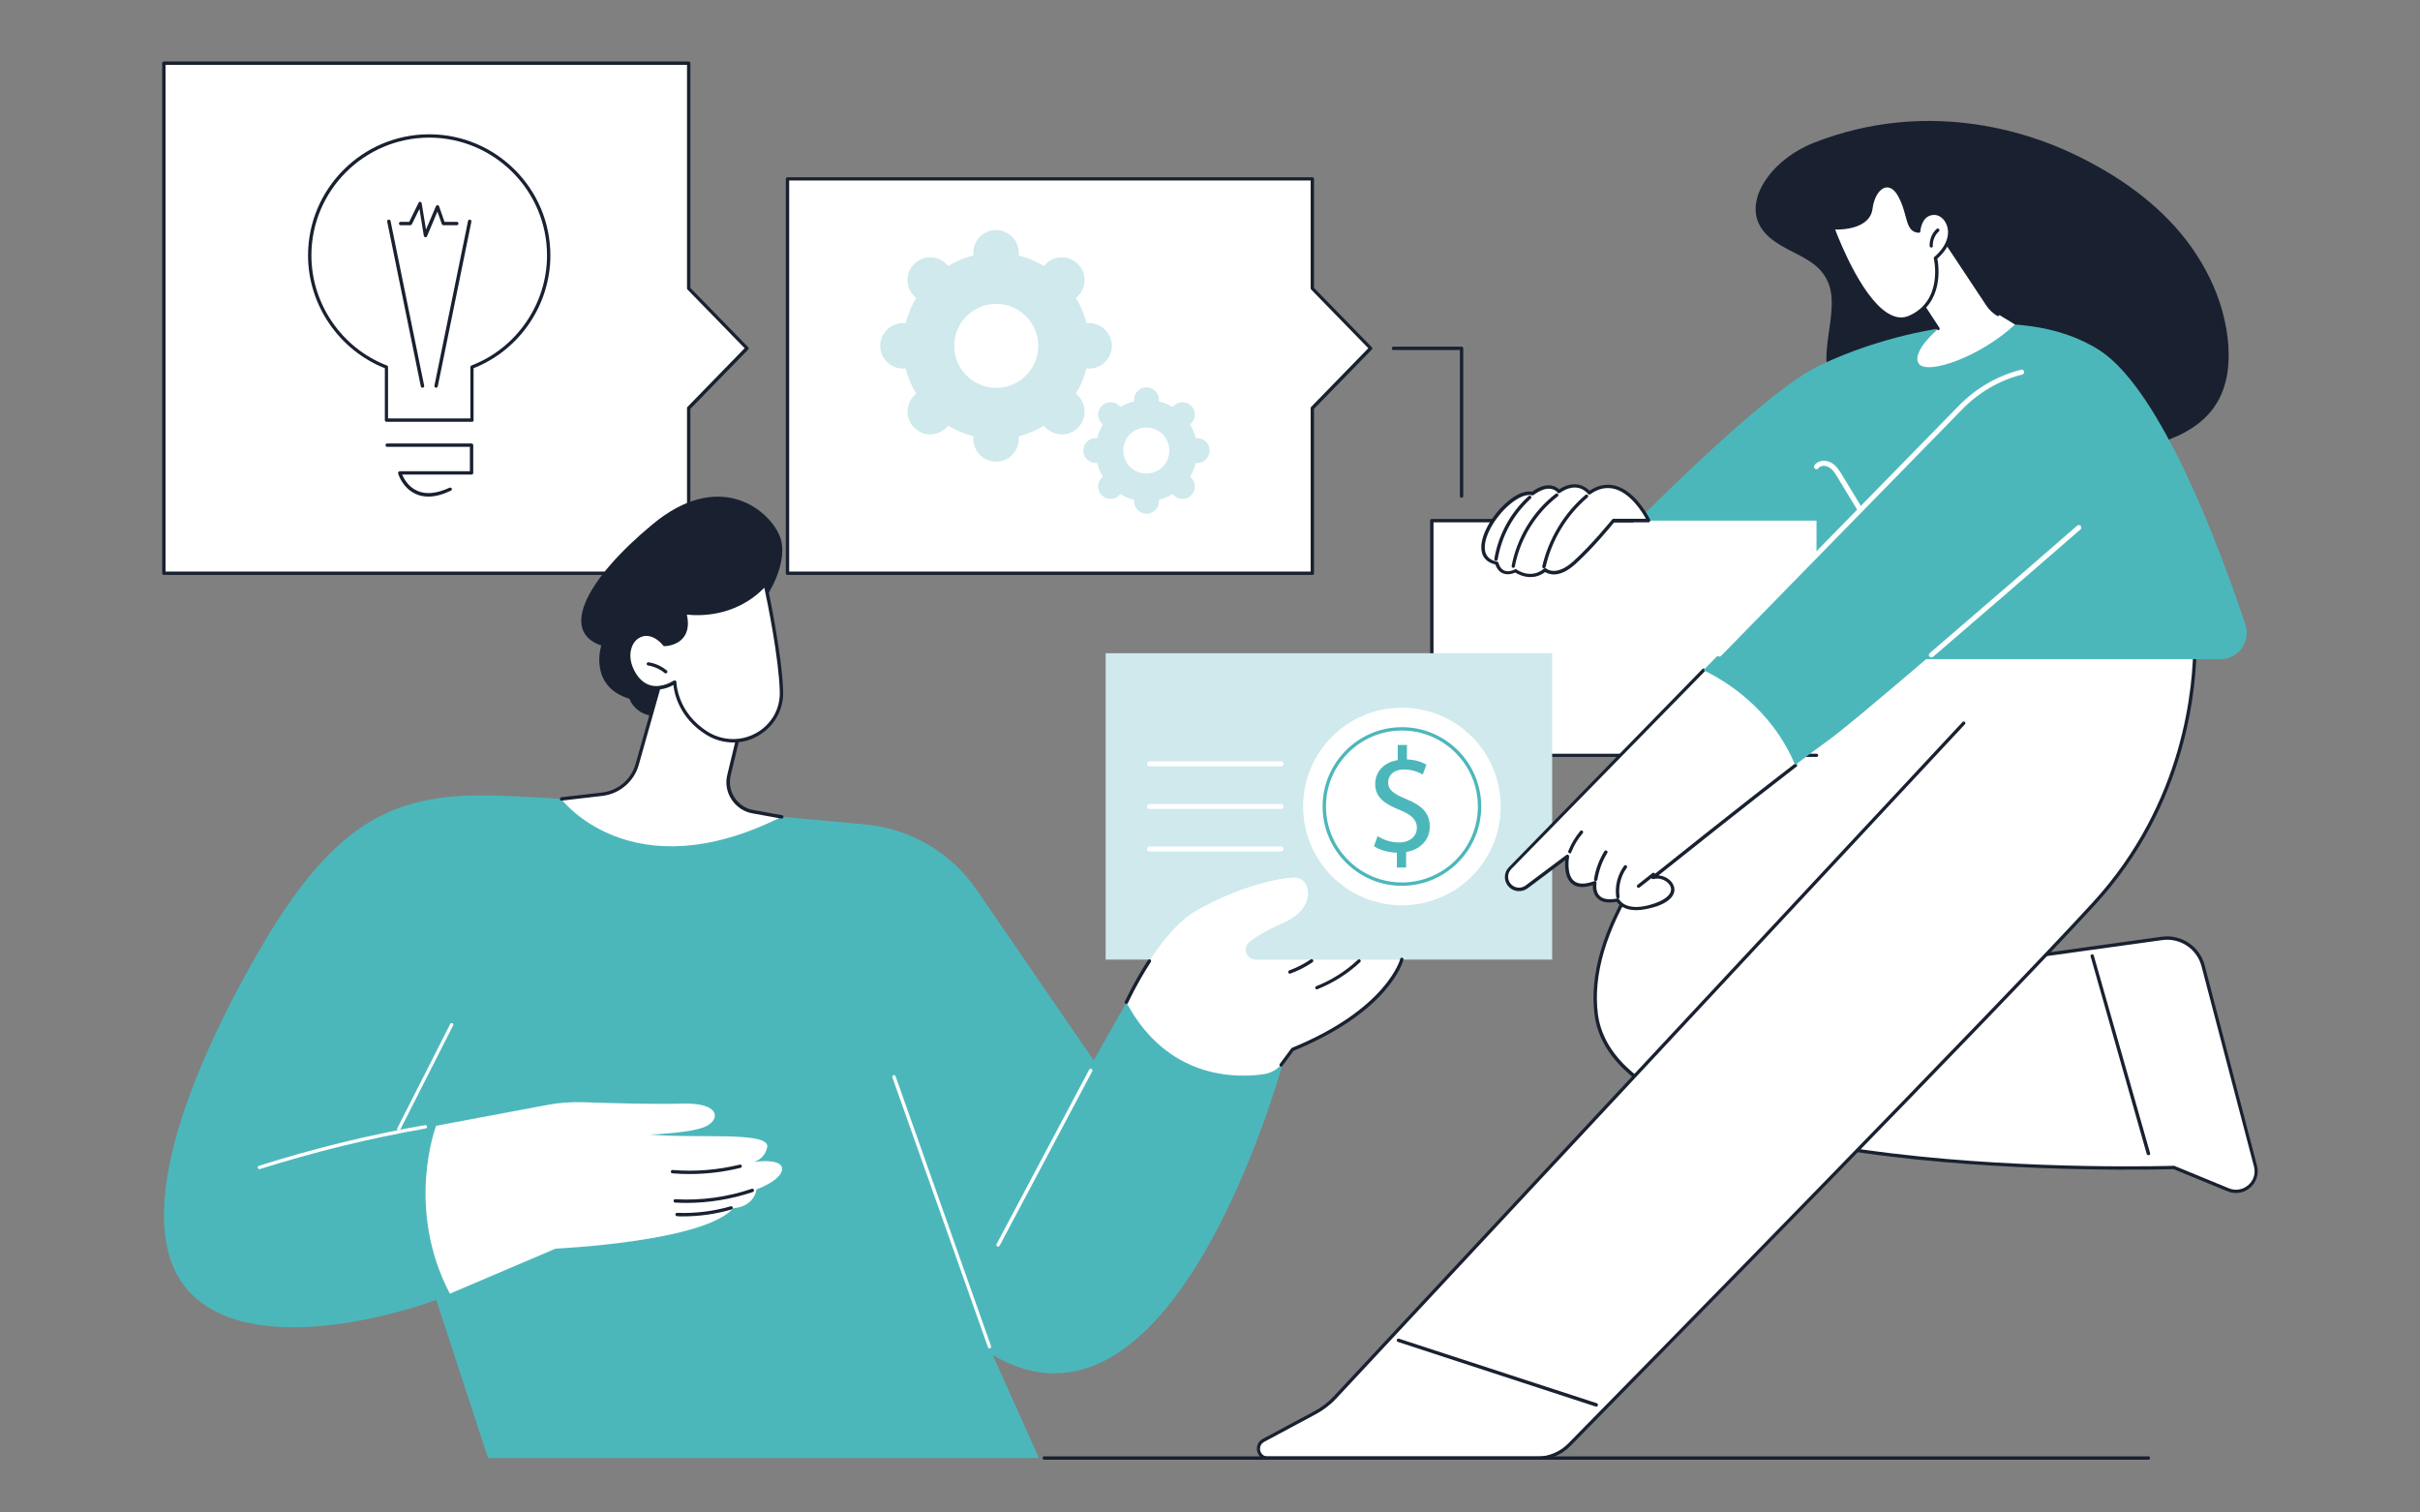 <?xml version="1.0" encoding="utf-8"?>
<!-- Generator: Adobe Illustrator 27.5.0, SVG Export Plug-In . SVG Version: 6.00 Build 0)  -->
<svg version="1.1" id="Layer_1" xmlns="http://www.w3.org/2000/svg" xmlns:xlink="http://www.w3.org/1999/xlink" x="0px" y="0px"
	 viewBox="0 0 1440 900" style="enable-background:new 0 0 1440 900;" xml:space="preserve">
<rect x="0" y="0" width="1440" height="900" fill="#808080" stroke="none"/>
<style type="text/css">
	.st0{fill:#FFFFFF;}
	.st1{fill:#192130;}
	.st2{fill:#CFE9EC;}
	.st3{fill:#4CB7BB;}
</style>
<g id="Business_plan_00000173851872785783446800000015360585082980143033_">
	<g>
		<g>
			<g>
				<polygon class="st0" points="444.6,207.2 409.9,171.7 409.9,37.6 97.5,37.6 97.5,341.1 409.9,341.1 409.9,242.8 				"/>
				<path class="st1" d="M409.9,342.1H97.5c-0.6,0-1-0.4-1-1V37.6c0-0.6,0.4-1,1-1h312.3c0.6,0,1,0.4,1,1v133.7l34.4,35.3
					c0.4,0.4,0.4,1,0,1.4l-34.4,35.3v97.9C410.9,341.7,410.4,342.1,409.9,342.1z M98.5,340.1h310.3v-97.3c0-0.3,0.1-0.5,0.3-0.7
					l34-34.9l-34-34.9c-0.2-0.2-0.3-0.4-0.3-0.7V38.6H98.5V340.1z"/>
			</g>
			<g>
				<g>
					<path class="st0" d="M326.6,152c0-39.3-31.9-71.1-71.1-71.1c-39.3,0-71.1,31.9-71.1,71.1c0,30.3,19,56.2,45.7,66.4V250h50.9
						v-31.6C307.7,208.1,326.6,182.3,326.6,152z"/>
					<path class="st1" d="M280.9,251H230c-0.6,0-1-0.4-1-1v-30.9c-27.3-10.8-45.7-37.7-45.7-67.1c0-39.8,32.4-72.1,72.1-72.1
						c39.8,0,72.1,32.4,72.1,72.1c0,29.4-18.3,56.3-45.7,67.1V250C281.9,250.5,281.5,251,280.9,251z M231,249h48.9v-30.6
						c0-0.4,0.3-0.8,0.6-0.9c26.9-10.3,45-36.7,45-65.5c0-38.7-31.5-70.1-70.1-70.1s-70.1,31.5-70.1,70.1c0,28.8,18.1,55.2,45,65.5
						c0.4,0.1,0.6,0.5,0.6,0.9V249z"/>
				</g>
				<path class="st1" d="M254.9,295.5c-2.7,0-5.3-0.5-7.6-1.6c-7.9-3.6-10.3-11.8-10.4-12.2c-0.1-0.3,0-0.6,0.2-0.9
					c0.2-0.2,0.5-0.4,0.8-0.4h41.7v-14.5h-49.2c-0.6,0-1-0.4-1-1s0.4-1,1-1h50.2c0.6,0,1,0.4,1,1v16.5c0,0.6-0.4,1-1,1h-41.3
					c1,2.3,3.6,7.3,8.9,9.6c5.2,2.4,11.7,1.7,19.3-1.8c0.5-0.2,1.1,0,1.3,0.5c0.2,0.5,0,1.1-0.5,1.3
					C263.4,294.3,259,295.5,254.9,295.5z"/>
				<g>
					<path class="st1" d="M251.4,230.7c-0.5,0-0.9-0.3-1-0.8l-20-98c-0.1-0.5,0.2-1.1,0.8-1.2c0.5-0.1,1.1,0.2,1.2,0.8l20,98
						c0.1,0.5-0.2,1.1-0.8,1.2C251.6,230.7,251.5,230.7,251.4,230.7z"/>
					<path class="st1" d="M259.5,230.7c-0.1,0-0.1,0-0.2,0c-0.5-0.1-0.9-0.6-0.8-1.2l20-98c0.1-0.5,0.6-0.9,1.2-0.8
						c0.5,0.1,0.9,0.6,0.8,1.2l-20,98C260.4,230.4,260,230.7,259.5,230.7z"/>
				</g>
				<path class="st1" d="M253.2,141.2c0,0-0.1,0-0.1,0c-0.4-0.1-0.8-0.4-0.9-0.8l-2.6-16.1l-4.5,9.1c-0.2,0.3-0.5,0.6-0.9,0.6h-5.8
					c-0.6,0-1-0.4-1-1c0-0.6,0.4-1,1-1h5.1l5.6-11.4c0.2-0.4,0.6-0.6,1-0.5c0.4,0.1,0.8,0.4,0.8,0.8l2.6,15.7l5.9-13.9
					c0.2-0.4,0.5-0.6,1-0.6c0.4,0,0.8,0.3,0.9,0.7l3.2,9.2h7.3c0.6,0,1,0.4,1,1c0,0.6-0.4,1-1,1h-8c-0.4,0-0.8-0.3-0.9-0.7l-2.6-7.4
					l-6.2,14.7C253.9,141,253.5,141.2,253.2,141.2z"/>
			</g>
		</g>
		<g>
			<g>
				<polygon class="st0" points="815.6,207.2 780.9,171.7 780.9,106.5 468.6,106.5 468.6,341.1 780.9,341.1 780.9,242.8 				"/>
				<path class="st1" d="M780.9,342.1H468.6c-0.6,0-1-0.4-1-1V106.5c0-0.6,0.4-1,1-1h312.3c0.6,0,1,0.4,1,1v64.8l34.4,35.3
					c0.4,0.4,0.4,1,0,1.4l-34.4,35.3v97.9C781.9,341.7,781.5,342.1,780.9,342.1z M469.6,340.1h310.3v-97.3c0-0.3,0.1-0.5,0.3-0.7
					l34-34.9l-34-34.9c-0.2-0.2-0.3-0.4-0.3-0.7v-64.2H469.6V340.1z"/>
			</g>
			<g>
				<path class="st2" d="M648.1,192.3c-0.6,0-1.1,0-1.6,0.1c-1.3-5.4-3.5-10.5-6.3-15.1c0.4-0.3,0.8-0.7,1.2-1.1
					c5.3-5.3,5.3-13.8,0-19.1c-5.3-5.3-13.8-5.3-19.1,0c-0.4,0.4-0.7,0.8-1.1,1.2c-4.6-2.8-9.7-4.9-15.1-6.3
					c0.1-0.5,0.1-1.1,0.1-1.6c0-7.4-6-13.5-13.5-13.5c-7.4,0-13.5,6-13.5,13.5c0,0.6,0,1.1,0.1,1.6c-5.4,1.3-10.5,3.5-15.1,6.3
					c-0.3-0.4-0.7-0.8-1.1-1.2c-5.3-5.3-13.8-5.3-19.1,0c-5.3,5.3-5.3,13.8,0,19.1c0.4,0.4,0.8,0.7,1.2,1.1
					c-2.8,4.6-4.9,9.7-6.3,15.1c-0.5-0.1-1.1-0.1-1.6-0.1c-7.4,0-13.5,6-13.5,13.5c0,7.4,6,13.5,13.5,13.5c0.6,0,1.1,0,1.6-0.1
					c1.3,5.4,3.5,10.5,6.3,15.1c-0.4,0.3-0.8,0.7-1.2,1.1c-5.3,5.3-5.3,13.8,0,19.1c5.3,5.3,13.8,5.3,19.1,0
					c0.4-0.4,0.7-0.8,1.1-1.2c4.6,2.8,9.7,4.9,15.1,6.3c-0.1,0.5-0.1,1.1-0.1,1.6c0,7.4,6,13.5,13.5,13.5c7.4,0,13.5-6,13.5-13.5
					c0-0.6,0-1.1-0.1-1.6c5.4-1.3,10.5-3.5,15.1-6.3c0.3,0.4,0.7,0.8,1.1,1.2c5.3,5.3,13.8,5.3,19.1,0c5.3-5.3,5.3-13.8,0-19.1
					c-0.4-0.4-0.8-0.7-1.2-1.1c2.8-4.6,4.9-9.7,6.3-15.1c0.5,0.1,1.1,0.1,1.6,0.1c7.4,0,13.5-6,13.5-13.5
					C661.6,198.4,655.5,192.3,648.1,192.3z M592.8,230.8c-13.8,0-25-11.2-25-25c0-13.8,11.2-25,25-25c13.8,0,25,11.2,25,25
					C617.8,219.6,606.6,230.8,592.8,230.8z"/>
				<path class="st2" d="M712.4,260.7c-0.3,0-0.6,0-0.9,0.1c-0.7-3-1.9-5.8-3.4-8.3c0.2-0.2,0.5-0.4,0.7-0.6c2.9-2.9,2.9-7.6,0-10.4
					c-2.9-2.9-7.6-2.9-10.4,0c-0.2,0.2-0.4,0.4-0.6,0.7c-2.5-1.5-5.3-2.7-8.3-3.4c0-0.3,0.1-0.6,0.1-0.9c0-4.1-3.3-7.4-7.4-7.4
					c-4.1,0-7.4,3.3-7.4,7.4c0,0.3,0,0.6,0.1,0.9c-3,0.7-5.8,1.9-8.3,3.4c-0.2-0.2-0.4-0.5-0.6-0.7c-2.9-2.9-7.6-2.9-10.4,0
					c-2.9,2.9-2.9,7.6,0,10.4c0.2,0.2,0.4,0.4,0.7,0.6c-1.5,2.5-2.7,5.3-3.4,8.3c-0.3,0-0.6-0.1-0.9-0.1c-4.1,0-7.4,3.3-7.4,7.4
					c0,4.1,3.3,7.4,7.4,7.4c0.3,0,0.6,0,0.9-0.1c0.7,3,1.9,5.8,3.4,8.3c-0.2,0.2-0.5,0.4-0.7,0.6c-2.9,2.9-2.9,7.6,0,10.4
					c2.9,2.9,7.6,2.9,10.4,0c0.2-0.2,0.4-0.4,0.6-0.7c2.5,1.5,5.3,2.7,8.3,3.4c0,0.3-0.1,0.6-0.1,0.9c0,4.1,3.3,7.4,7.4,7.4
					c4.1,0,7.4-3.3,7.4-7.4c0-0.3,0-0.6-0.1-0.9c3-0.7,5.8-1.9,8.3-3.4c0.2,0.2,0.4,0.5,0.6,0.7c2.9,2.9,7.6,2.9,10.4,0
					c2.9-2.9,2.9-7.6,0-10.4c-0.2-0.2-0.4-0.4-0.7-0.6c1.5-2.5,2.7-5.3,3.4-8.3c0.3,0,0.6,0.1,0.9,0.1c4.1,0,7.4-3.3,7.4-7.4
					C719.8,264,716.5,260.7,712.4,260.7z M682.1,281.8c-7.6,0-13.7-6.1-13.7-13.7c0-7.6,6.1-13.7,13.7-13.7
					c7.6,0,13.7,6.1,13.7,13.7C695.8,275.7,689.7,281.8,682.1,281.8z"/>
			</g>
		</g>
		<path class="st1" d="M869.7,296.2c-0.6,0-1-0.4-1-1v-86.9h-39.5c-0.6,0-1-0.4-1-1c0-0.6,0.4-1,1-1h40.5c0.6,0,1,0.4,1,1v87.9
			C870.7,295.7,870.2,296.2,869.7,296.2z"/>
	</g>
	<g>
		<path class="st1" d="M1320.9,180.2c-4.4-13.3-11.2-25.7-19.6-36.8c-17.7-23.1-42.3-39.9-68.4-52.2c-28.1-13.3-87-32.2-153.2-6.4
			c-12.5,4.9-24.6,13.8-31.2,25.8c-2.9,5.3-4.6,11.5-3.5,17.6c1,5.4,4.2,9.9,8.3,13.4c8.2,6.9,19,9.8,27.2,16.6
			c4.4,3.7,7.5,8.6,8.7,14.3c1.3,6,0.7,12.3,0,18.3c-1.5,12.1-4.7,25.3,0.3,37c5.5,12.9,18.7,20,31.5,23.9c7.5,2.3,15.3,4,23,5.7
			c8.1,1.9,16.2,3.7,24.4,5.3c31.9,6.4,64.9,10.4,97.2,5.2c13.5-2.2,27.3-5.7,38.9-13.3c5.3-3.5,10.1-7.9,13.6-13.2
			c3.9-5.8,6.2-12.6,7.3-19.5C1327.4,208,1325.2,193.4,1320.9,180.2z"/>
		<g>
			<g>
				<g>
					<path class="st0" d="M1134.1,370.7c0,0-197.2,130.5-184.4,232.8c12.8,102.3,343.8,91.3,343.8,91.3l32.3,13.3
						c9.2,3.8,18.7-4.6,16.2-14.2L1311,574.8c-2.8-10.9-13.4-17.9-24.5-16.4l-175.2,24.3l150.4-212.1H1134.1z"/>
					<path class="st1" d="M1330.5,709.9c-1.7,0-3.4-0.3-5-1l-32.1-13.2c-4.8,0.1-85.7,2.4-167-7.3c-49.1-5.8-88.7-14.8-117.9-26.6
						c-36.7-14.9-56.8-34.5-59.7-58.2c-3-23.6,5-50.6,23.5-80.2c14.8-23.6,36.4-49,64.1-75.4c47.2-45,96.6-77.8,97.1-78.1
						c0.2-0.1,0.4-0.2,0.6-0.2h127.6c0.4,0,0.7,0.2,0.9,0.5c0.2,0.3,0.1,0.7-0.1,1l-149.1,210.2l172.9-24
						c11.6-1.6,22.7,5.7,25.6,17.1l31.1,119.1c1.3,4.8-0.3,9.8-4,13.1C1336.6,708.8,1333.6,709.9,1330.5,709.9z M1293.6,693.7
						c0.1,0,0.3,0,0.4,0.1l32.3,13.3c4,1.6,8.2,0.9,11.5-1.9c3.2-2.8,4.5-7,3.4-11.1L1310,575c-2.7-10.4-12.8-17.1-23.4-15.6
						l-175.2,24.3c-0.4,0.1-0.8-0.1-1-0.5c-0.2-0.3-0.2-0.8,0-1.1l149.3-210.5h-125.3c-3.9,2.6-51.3,34.6-96.6,77.8
						c-27.6,26.3-49.1,51.5-63.8,75c-18.3,29.2-26.1,55.8-23.2,78.9c2.9,22.9,22.6,42,58.5,56.6c29,11.8,68.4,20.7,117.3,26.5
						C1209.9,696.4,1292.7,693.7,1293.6,693.7C1293.5,693.7,1293.5,693.7,1293.6,693.7z"/>
				</g>
				<path class="st1" d="M1278.4,687.4c-0.4,0-0.8-0.3-1-0.7L1244,569.1c-0.2-0.5,0.2-1.1,0.7-1.2c0.5-0.2,1.1,0.2,1.2,0.7
					l33.5,117.6c0.2,0.5-0.2,1.1-0.7,1.2C1278.6,687.4,1278.5,687.4,1278.4,687.4z"/>
			</g>
			<g>
				<path class="st0" d="M1305.9,370.7c0,0,9.6,91.1-59.3,166.5c-55.1,60.4-268.8,277.9-312.6,322.5c-5,5.1-11.9,8-19.1,8H754.5
					c-5.8,0-7.8-7.8-2.7-10.6l30.6-16.4c4.6-2.4,8.7-5.6,12.2-9.4l373.9-401l2.4-51.3L1305.9,370.7z"/>
				<path class="st1" d="M914.9,868.6H754.5c-3.6,0-5.8-2.5-6.4-5c-0.6-2.5,0.2-5.8,3.3-7.4l30.6-16.4c4.5-2.4,8.5-5.5,11.9-9.2
					l373.9-401c0.4-0.4,1-0.4,1.4,0c0.4,0.4,0.4,1,0,1.4l-373.9,401c-3.6,3.9-7.8,7.1-12.5,9.6l-30.6,16.4c-2.3,1.3-2.7,3.6-2.3,5.2
					c0.4,1.6,1.8,3.5,4.5,3.5h160.4c6.9,0,13.5-2.8,18.3-7.7c42.5-43.2,257.3-262,312.5-322.4c54-59.2,59.6-128,59.5-154.8
					c0-0.6,0.4-1,1-1c0,0,0,0,0,0c0.6,0,1,0.4,1,1c0.1,27.1-5.5,96.4-60,156.1c-55.2,60.5-270.1,279.2-312.6,322.5
					C929.5,865.6,922.3,868.6,914.9,868.6z"/>
				<path class="st1" d="M949.9,837c-0.1,0-0.2,0-0.3,0l-117.8-38.5c-0.5-0.2-0.8-0.7-0.6-1.3c0.2-0.5,0.7-0.8,1.3-0.6L950.2,835
					c0.5,0.2,0.8,0.7,0.6,1.3C950.7,836.7,950.3,837,949.9,837z"/>
			</g>
		</g>
		<g>
			<path class="st3" d="M966,392.2h355.3c10.6,0,18.1-10.4,14.8-20.5c-14.2-42.7-49.6-139.2-86.7-163.2
				c-48-31.1-128.2-10.1-167.9,9.6c-39.8,19.7-139.3,124.6-139.3,124.6L966,392.2z"/>
			<path class="st0" d="M1119.2,325.1c-0.5,0-1-0.3-1.3-0.7l-24.4-40.2c-1.4-2.3-2.9-4.9-5.3-6.2c-1.9-1.1-4.9-1.2-6.1,0.6
				c-0.5,0.7-1.4,0.8-2.1,0.3c-0.7-0.5-0.8-1.4-0.3-2.1c2.3-3.2,7-3.2,10.1-1.4c3,1.7,4.8,4.8,6.3,7.2l24.4,40.2
				c0.4,0.7,0.2,1.6-0.5,2.1C1119.7,325,1119.5,325.1,1119.2,325.1z"/>
		</g>
		<g>
			<path class="st0" d="M1139.3,173.9l14.2,21.6c0,0-16.6,13.9-11.7,20.9c4.9,7,36.6-4.1,57.2-23.3l-9.9-6c-2.4-1.4-4.4-3.4-6-5.7
				l-27.5-41.5C1155.6,139.9,1140.9,155.5,1139.3,173.9z"/>
			<path class="st1" d="M1153.4,196.5c-0.3,0-0.6-0.2-0.8-0.5l-14.2-21.6c-0.1-0.2-0.2-0.4-0.2-0.6c1.7-18.5,16-33.9,16.6-34.6
				c0.2-0.2,0.5-0.3,0.8-0.3c0.3,0,0.6,0.2,0.7,0.4l27.5,41.5c1.5,2.2,3.4,4.1,5.6,5.4c0.5,0.3,0.6,0.9,0.3,1.4
				c-0.3,0.5-0.9,0.6-1.4,0.3c-2.5-1.5-4.7-3.6-6.3-6l-26.8-40.4c-3.1,3.6-13.7,17-15.2,32.1l14,21.4c0.3,0.5,0.2,1.1-0.3,1.4
				C1153.8,196.5,1153.6,196.5,1153.4,196.5z"/>
			<g>
				<path class="st0" d="M1141.7,137.5c0,0,0.6-10.2,8.9-10.6c8.3-0.4,16.1,13.8,1.1,26.8c0,0,6.2,25.8-15.4,35.2
					c-23.1,10.1-45.8-53.3-45.8-53.3s20.9,1.3,22.6-11.3c1.8-13.2,11.2-18.8,17.2-7.9C1136.4,127.3,1134.2,137,1141.7,137.5z"/>
				<path class="st1" d="M1131.2,190.9c-2,0-4.1-0.5-6.1-1.4c-19.1-8.3-34.8-51.8-35.5-53.7c-0.1-0.3-0.1-0.7,0.1-0.9
					c0.2-0.3,0.5-0.4,0.9-0.4c0.2,0,20,1.1,21.6-10.4c1.1-7.9,4.8-13.6,9.6-14.5c2.1-0.4,6.1-0.1,9.5,6.2c2.4,4.4,3.6,8.6,4.5,12
					c1.4,5.1,2.2,7.8,5.1,8.5c0.6-4,3.1-10.2,9.7-10.5c4-0.2,7.9,2.6,9.6,7c2.7,6.7-0.1,14.6-7.4,21.1c0.8,4,4.2,26.9-16.1,35.7
					C1134.9,190.5,1133.1,190.9,1131.2,190.9z M1092,136.6c2.9,7.6,17.4,44,33.9,51.1c3.5,1.5,6.8,1.6,10,0.2
					c20.6-9,14.9-33.8,14.8-34c-0.1-0.4,0-0.7,0.3-1c7-6,9.7-13.2,7.3-19.2c-1.4-3.6-4.5-6-7.7-5.8c-7.3,0.3-7.9,9.6-7.9,9.7
					c0,0.3-0.1,0.5-0.3,0.7c-0.2,0.2-0.5,0.3-0.7,0.2c-5.3-0.3-6.4-4.6-7.9-10.1c-0.9-3.5-2-7.4-4.3-11.6c-2.1-3.8-4.7-5.7-7.4-5.2
					c-3.8,0.7-7,5.8-7.9,12.8C1112.6,135.9,1097,136.7,1092,136.6z"/>
			</g>
			<path class="st1" d="M1149.2,147.3c-0.5,0-1-0.4-1-1c-0.1-3.8,1.4-7.6,4.2-10.1c0.4-0.4,1-0.3,1.4,0.1c0.4,0.4,0.3,1-0.1,1.4
				c-2.4,2.2-3.7,5.4-3.6,8.5C1150.2,146.9,1149.8,147.3,1149.2,147.3C1149.2,147.3,1149.2,147.3,1149.2,147.3z"/>
		</g>
		<g>
			<rect x="852" y="309.8" class="st0" width="228.9" height="139.7"/>
			<path class="st1" d="M1080.9,450.4H852c-0.6,0-1-0.4-1-1V309.8c0-0.6,0.4-1,1-1h119.4c0.6,0,1,0.4,1,1c0,0.6-0.4,1-1,1H853v137.7
				h227.9c0.6,0,1,0.4,1,1C1081.9,450,1081.4,450.4,1080.9,450.4z"/>
		</g>
		<g>
			<g>
				<path class="st0" d="M981.1,309.8c0,0-14.7-31-35.4-16.5c0,0-6.4-8.9-18.1-0.8c0,0-4.7-7-15.7,1.2c0,0-6-2.5-16.7,7.9
					c-10.8,10.5-20,30.5-4.5,33.5c0,0,1.9,8.8,11.1,4.6c0,0,9.2,6.8,17.7-0.5c0,0,6.3,5.8,17.4-4.3c11.2-10.1,23.2-25,23.2-25H981.1
					z"/>
				<path class="st1" d="M910.7,343.4c-4.3,0-7.8-1.9-9.1-2.7c-3,1.3-5.5,1.3-7.7,0.3c-2.6-1.3-3.7-3.9-4.1-5.1
					c-5.2-1.2-7.2-4.3-7.9-6.7c-2.4-8.1,4.6-20.6,12.5-28.3c9.3-9.1,15.4-8.7,17.2-8.3c4.2-3,8.1-4.3,11.5-3.7
					c2.3,0.4,3.8,1.5,4.6,2.3c9.9-6.3,16.2-1.2,18.1,0.8c5-3.3,10.2-4.3,15.3-3c12.6,3.3,20.5,19.6,20.8,20.3c0.1,0.3,0.1,0.7-0.1,1
					c-0.2,0.3-0.5,0.5-0.8,0.5h-20.5c-1.9,2.4-12.9,15.7-23,24.8c-9.7,8.8-16,6.1-18.1,4.8C916.5,342.6,913.5,343.4,910.7,343.4z
					 M901.7,338.6c0.2,0,0.4,0.1,0.6,0.2c0.4,0.3,8.7,6.2,16.5-0.5c0.4-0.3,1-0.3,1.3,0c0.2,0.2,5.8,5,16.1-4.3
					c11-9.9,23-24.8,23.1-24.9c0.2-0.2,0.5-0.4,0.8-0.4h19.3c-2.2-4-9.2-15.3-18.8-17.8c-4.8-1.2-9.6-0.2-14.3,3.2
					c-0.5,0.3-1.1,0.2-1.4-0.2c-0.2-0.3-6-8-16.7-0.6c-0.2,0.2-0.5,0.2-0.8,0.2c-0.3,0-0.5-0.2-0.6-0.4c0-0.1-1.3-1.8-4-2.2
					c-2.9-0.5-6.4,0.8-10.3,3.7c-0.3,0.2-0.7,0.3-1,0.1c0,0-5.6-2-15.6,7.7c-7.6,7.4-14.1,19.2-12,26.3c0.9,2.9,3.2,4.8,7,5.5
					c0.4,0.1,0.7,0.4,0.8,0.8c0,0,0.7,3.2,3.2,4.4c1.7,0.8,3.8,0.7,6.4-0.5C901.4,338.6,901.6,338.6,901.7,338.6z"/>
			</g>
			<path class="st1" d="M918.7,338.2c-0.1,0-0.1,0-0.2,0c-0.5-0.1-0.9-0.7-0.8-1.2c3.8-16.4,12.9-31.6,25.7-42.5
				c0.4-0.4,1.1-0.3,1.4,0.1c0.4,0.4,0.3,1.1-0.1,1.4c-12.5,10.7-21.4,25.4-25,41.5C919.5,337.9,919.1,338.2,918.7,338.2z"/>
			<path class="st1" d="M900.5,337.9c-0.1,0-0.1,0-0.2,0c-0.5-0.1-0.9-0.6-0.8-1.2c3.1-16.8,12.7-32.5,26.2-42.9
				c0.4-0.3,1.1-0.3,1.4,0.2c0.3,0.4,0.3,1.1-0.2,1.4c-13.2,10.2-22.4,25.4-25.5,41.7C901.4,337.5,900.9,337.9,900.5,337.9z"/>
			<path class="st1" d="M890.2,333.7c-0.1,0-0.1,0-0.2,0c-0.5-0.1-0.9-0.6-0.8-1.2c2.4-14.3,9.6-27.6,20.4-37.3
				c0.4-0.4,1-0.3,1.4,0.1c0.4,0.4,0.3,1-0.1,1.4c-10.4,9.5-17.4,22.3-19.7,36.2C891.1,333.4,890.7,333.7,890.2,333.7z"/>
		</g>
	</g>
	<g>
		<g>
			<path class="st3" d="M764.9,627.2c0,0-64,243.7-174.2,179.1l27.5,61.3H290.4l-30.8-94.1c0,0-95.9,36.3-141.1,0.6
				c-45.2-35.6-9.5-129.7,34.6-206.5c44.1-76.8,78.8-95.1,137.4-94.3c42,0.6,160.6,11.3,224.6,17.3c26.6,2.5,50.7,16.7,65.9,38.7
				l69.8,101.7l24.8-43.9L764.9,627.2z"/>
			<path class="st0" d="M154.4,695.7c-0.4,0-0.8-0.3-1-0.7c-0.2-0.5,0.1-1.1,0.7-1.3c32.2-10.2,65.5-18.4,98.8-24.2
				c0.5-0.1,1.1,0.3,1.2,0.8c0.1,0.5-0.3,1.1-0.8,1.2c-33.2,5.8-66.4,14-98.5,24.1C154.6,695.7,154.5,695.7,154.4,695.7z"/>
			<path class="st0" d="M259.5,669.9c0,0-18.6,48.9,8.2,99.9l62.9-26.8c0,0,88.4-4,105.8-24.1c0,0,11.7-0.1,13.8-11.2
				c0,0,12.4-4.3,14.8-10.4c2.5-6.1-7.1-8-21.9-4.9c0,0,11.1,0.4,13.4-9.6c2.3-9.9-41.3-5.1-69.8-7.7c0,0,26-0.8,34-5.2
				s7.4-13.9-15-13.2c-15.5,0.5-42.9-0.3-58.3-0.8c-7.5-0.3-15,0.3-22.4,1.7L259.5,669.9z"/>
			<path class="st1" d="M410.4,698.6c-3.4,0-6.9-0.1-10.3-0.4c-0.6,0-1-0.5-0.9-1.1c0-0.5,0.5-1,1.1-0.9c13.4,1.1,26.8,0,39.9-3.2
				c0.5-0.1,1.1,0.2,1.2,0.7c0.1,0.5-0.2,1.1-0.7,1.2C430.7,697.4,420.6,698.6,410.4,698.6z"/>
			<path class="st1" d="M408.4,715.8c-2.2,0-4.5-0.1-6.7-0.2c-0.6,0-1-0.5-0.9-1.1c0-0.6,0.5-1,1.1-0.9c15.3,0.9,31-1.3,45.4-6.2
				c0.5-0.2,1.1,0.1,1.3,0.6c0.2,0.5-0.1,1.1-0.6,1.3C435.2,713.6,421.7,715.8,408.4,715.8z"/>
			<path class="st1" d="M406.6,723.8c-1.2,0-2.5,0-3.7-0.1c-0.6,0-1-0.5-1-1c0-0.6,0.5-1,1-1c10.8,0.4,21.5-0.9,31.9-3.9
				c0.5-0.2,1.1,0.2,1.2,0.7c0.2,0.5-0.2,1.1-0.7,1.2C426,722.4,416.3,723.8,406.6,723.8z"/>
			<path class="st0" d="M588.8,802.4c-0.4,0-0.8-0.3-0.9-0.7L531,641.1c-0.2-0.5,0.1-1.1,0.6-1.3c0.5-0.2,1.1,0.1,1.3,0.6
				l56.8,160.6c0.2,0.5-0.1,1.1-0.6,1.3C589,802.4,588.9,802.4,588.8,802.4z"/>
			<path class="st0" d="M593.9,741.8c-0.2,0-0.3,0-0.5-0.1c-0.5-0.3-0.7-0.9-0.4-1.4l55.1-103.8c0.3-0.5,0.9-0.7,1.4-0.4
				c0.5,0.3,0.7,0.9,0.4,1.4l-55.1,103.8C594.6,741.6,594.2,741.8,593.9,741.8z"/>
			<g>
				<rect x="657.9" y="388.7" class="st2" width="265.7" height="182.3"/>
				<g>
					<g>
						<circle class="st0" cx="834.2" cy="479.9" r="58.8"/>
						<path class="st3" d="M834.2,527.1c-26,0-47.2-21.2-47.2-47.2c0-26,21.2-47.2,47.2-47.2c26,0,47.2,21.2,47.2,47.2
							C881.4,505.9,860.2,527.1,834.2,527.1z M834.2,434.7c-24.9,0-45.2,20.3-45.2,45.2s20.3,45.2,45.2,45.2s45.2-20.3,45.2-45.2
							S859.1,434.7,834.2,434.7z"/>
						<g>
							<path class="st3" d="M831.2,516.4v-9c-5.2-0.1-10.5-1.7-13.6-3.9l2.1-6c3.2,2.1,7.8,3.8,12.8,3.8c6.3,0,10.6-3.6,10.6-8.7
								c0-4.9-3.5-7.9-10.1-10.6c-9.1-3.6-14.7-7.6-14.7-15.4c0-7.4,5.2-13,13.4-14.3v-9h5.5v8.6c5.3,0.2,9,1.6,11.6,3.1l-2.2,5.9
								c-1.9-1.1-5.5-3-11.2-3c-6.8,0-9.4,4.1-9.4,7.6c0,4.6,3.3,6.9,11,10.1c9.2,3.7,13.8,8.4,13.8,16.3c0,7-4.9,13.6-14.1,15.1
								v9.2H831.2z"/>
						</g>
					</g>
				</g>
				<g>
					<path class="st0" d="M762.3,456h-78.3c-0.8,0-1.5-0.7-1.5-1.5s0.7-1.5,1.5-1.5h78.3c0.8,0,1.5,0.7,1.5,1.5S763.1,456,762.3,456
						z"/>
					<path class="st0" d="M762.3,481.4h-78.3c-0.8,0-1.5-0.7-1.5-1.5c0-0.8,0.7-1.5,1.5-1.5h78.3c0.8,0,1.5,0.7,1.5,1.5
						C763.8,480.7,763.1,481.4,762.3,481.4z"/>
					<path class="st0" d="M762.3,506.7h-78.3c-0.8,0-1.5-0.7-1.5-1.5c0-0.8,0.7-1.5,1.5-1.5h78.3c0.8,0,1.5,0.7,1.5,1.5
						C763.8,506,763.1,506.7,762.3,506.7z"/>
				</g>
			</g>
			<g>
				<path class="st0" d="M670.2,596.4c0,0,18.9-41.5,41.4-54.4c24.5-14,48-19.5,58.4-19.8c10.4-0.4,13.6,17.8-5.1,26.3
					c-9.9,4.5-17.1,8.4-21.6,12.2c-4.1,3.5-1.7,10.2,3.7,10.2h87.2c0,0-7.5,30.1-65,53.6l-5.9,7.9c-2.7,3.7-6.8,6.1-11.3,6.8
					C735.5,641.6,694.6,642.2,670.2,596.4z"/>
				<path class="st1" d="M762.3,634.7c-0.2,0-0.4-0.1-0.6-0.2c-0.4-0.3-0.5-1-0.2-1.4l6.9-9.3c0.1-0.1,0.3-0.3,0.4-0.3
					c56.4-23.1,64.4-52.6,64.4-52.9c0.1-0.5,0.7-0.9,1.2-0.7c0.5,0.1,0.9,0.7,0.7,1.2c-0.3,1.2-8.3,30.7-65.4,54.2l-6.7,9.1
					C762.9,634.6,762.6,634.7,762.3,634.7z"/>
				<path class="st1" d="M670.2,597.4c-0.1,0-0.3,0-0.4-0.1c-0.5-0.2-0.7-0.8-0.5-1.3c0.1-0.1,5.5-11.9,13.8-24.7
					c0.3-0.5,0.9-0.6,1.4-0.3c0.5,0.3,0.6,0.9,0.3,1.4c-8.2,12.7-13.6,24.3-13.6,24.4C671,597.2,670.6,597.4,670.2,597.4z"/>
				<path class="st1" d="M783.6,588.7c-0.4,0-0.8-0.2-0.9-0.6c-0.2-0.5,0-1.1,0.6-1.3c9.1-3.6,17.6-9,24.7-15.7c0.4-0.4,1-0.4,1.4,0
					c0.4,0.4,0.4,1,0,1.4c-7.4,6.9-15.9,12.3-25.4,16.1C783.9,588.7,783.8,588.7,783.6,588.7z"/>
				<path class="st1" d="M767.5,579.4c-0.4,0-0.8-0.3-0.9-0.7c-0.2-0.5,0.1-1.1,0.6-1.3c4.5-1.6,8.7-3.8,12.7-6.5
					c0.5-0.3,1.1-0.2,1.4,0.3c0.3,0.5,0.2,1.1-0.3,1.4c-4.1,2.8-8.5,5-13.1,6.7C767.7,579.4,767.6,579.4,767.5,579.4z"/>
			</g>
			<path class="st0" d="M237.3,672.8c-0.2,0-0.3,0-0.5-0.1c-0.5-0.2-0.7-0.9-0.4-1.3l31.5-62.1c0.2-0.5,0.9-0.7,1.3-0.4
				c0.5,0.2,0.7,0.9,0.4,1.3l-31.5,62.1C238,672.6,237.7,672.8,237.3,672.8z"/>
		</g>
		<g>
			<path class="st1" d="M455,356.7c0,0,15.9-22.6,8.6-38.6c-7.3-16-36.4-38.3-75.2-6.2c-38.8,32.1-55.9,63.7-30.6,72.2
				c0,0-7.9,24.1,16.7,31.7c0,0,5.1,15.5,27,8.7S455,356.7,455,356.7z"/>
			<path class="st0" d="M395.3,397.5L379,454.9c-2.7,9.6-11,16.6-20.9,17.8l-24.1,2.8c0,0,41.5,55.4,131,10.6l-17.1-3.1
				c-10.2-1.8-16.7-11.8-14.3-21.8l8.2-34.1C441.9,427.1,409.5,389.3,395.3,397.5z"/>
			<path class="st1" d="M465.1,487.1c-0.1,0-0.1,0-0.2,0l-17.1-3.1c-5.2-0.9-9.6-3.9-12.5-8.3c-2.9-4.4-3.8-9.7-2.5-14.8l8.1-33.6
				c-3.4-3.9-31.9-35.7-44.7-29.2l-16.1,57c-2.8,10-11.4,17.3-21.7,18.5l-24.1,2.8c-0.6,0.1-1-0.3-1.1-0.9c-0.1-0.5,0.3-1,0.9-1.1
				l24.1-2.8c9.5-1.1,17.4-7.8,20-17l16.2-57.5c0.1-0.3,0.2-0.5,0.5-0.6c14.8-8.5,46.5,28.3,47.9,29.9c0.2,0.2,0.3,0.6,0.2,0.9
				l-8.2,34.1c-1.1,4.6-0.3,9.3,2.3,13.2c2.6,3.9,6.5,6.6,11.2,7.4l17.1,3.1c0.5,0.1,0.9,0.6,0.8,1.2
				C466,486.8,465.5,487.1,465.1,487.1z"/>
			<g>
				<path class="st0" d="M395.4,383.6c0,0,17.1-0.1,12-19c0,0,27.6,5.5,48-16.9c0,0,9,40.9,9.6,63.9c0.6,23-24.8,36.8-44.2,24.9
					s-19.4-30.5-19.4-30.5s-15.5,10.7-24.6-5.8C367.8,383.6,383.1,368.8,395.4,383.6z"/>
				<path class="st1" d="M436.3,441.8c-5.5,0-11-1.5-15.9-4.5c-16.2-10-19.2-24.7-19.7-29.7c-2.5,1.4-7.9,3.7-13.5,2.3
					c-4.5-1.1-8.2-4.2-11.1-9.4c-5.3-9.6-2.5-18.7,2.7-22.3c3.9-2.7,10.7-3.1,17.1,4.2c1.5-0.1,6.6-0.8,9.4-4.5
					c2.3-3.1,2.7-7.5,1.2-13.2c-0.1-0.3,0-0.7,0.2-0.9c0.2-0.3,0.6-0.4,0.9-0.3c0.3,0.1,27.3,5.1,47.1-16.6c0.3-0.3,0.6-0.4,1-0.3
					c0.4,0.1,0.6,0.4,0.7,0.8c0.1,0.4,9,41.3,9.6,64.1c0.3,10.9-5.2,20.7-14.7,26.2C446.7,440.5,441.5,441.8,436.3,441.8z
					 M401.5,404.9c0.2,0,0.3,0,0.5,0.1c0.3,0.2,0.5,0.5,0.5,0.9c0,0.2,0.3,18.2,18.9,29.7c8.9,5.4,19.9,5.6,28.9,0.4
					c8.8-5.1,14-14.2,13.7-24.4c-0.5-19.9-7.4-53.6-9.2-61.9c-17.6,18.1-40.1,16.7-46.1,16c1.3,5.7,0.6,10.2-1.9,13.5
					c-4,5.2-11.1,5.3-11.4,5.3c0,0,0,0,0,0c-0.3,0-0.6-0.1-0.8-0.4c-5.6-6.7-11.3-6.6-14.8-4.2c-4.5,3.1-6.8,11-2.1,19.6
					c2.5,4.6,5.8,7.4,9.8,8.4c6.8,1.6,13.3-2.9,13.4-2.9C401.1,405,401.3,404.9,401.5,404.9z"/>
			</g>
			<path class="st1" d="M396.1,400.7c-0.2,0-0.5-0.1-0.6-0.2c-2.8-2.4-6.3-3.9-9.9-4.5c-0.5-0.1-0.9-0.6-0.8-1.1
				c0.1-0.5,0.6-0.9,1.1-0.8c4,0.6,7.8,2.3,10.9,4.9c0.4,0.4,0.5,1,0.1,1.4C396.6,400.6,396.4,400.7,396.1,400.7z"/>
		</g>
	</g>
	<g>
		<g>
			<path class="st0" d="M1016.9,395.4L898.5,516.5c-2.9,3-2.8,7.9,0.3,10.7c2.6,2.4,6.7,2.6,9.5,0.5l24.3-18.2
				c0,0-4.4,23.6,16.4,15.7c0,0-2.7,13.6,13.5,10.3c0,0,4.5,9.4,23,2.6c18.5-6.8,6.4-18.7-2-16.1c0,0,55.1-44.1,86.6-68.2
				C1059.4,407.7,1032.5,395.4,1016.9,395.4z"/>
			<path class="st1" d="M973.5,541.6c-7.3,0-10.5-3.5-11.5-5c-5.3,1-9.2,0.3-11.6-2.2c-2.4-2.4-2.7-5.7-2.6-7.7
				c-5.5,1.8-9.7,1.5-12.5-0.9c-4.2-3.5-4.2-10.4-3.9-14l-22.4,16.8c-3.3,2.4-7.8,2.2-10.8-0.5c-1.7-1.6-2.7-3.7-2.7-6
				c-0.1-2.3,0.8-4.5,2.4-6.1L1013,398.1c0.4-0.4,1-0.4,1.4,0c0.4,0.4,0.4,1,0,1.4L899.2,517.2c-1.2,1.3-1.9,2.9-1.8,4.7
				c0,1.8,0.8,3.4,2.1,4.6c2.3,2.1,5.8,2.3,8.3,0.4l24.3-18.2c0.3-0.2,0.8-0.3,1.1,0c0.3,0.2,0.5,0.6,0.5,1c0,0.1-1.9,10.5,2.9,14.5
				c2.5,2.1,6.6,2.1,12.1,0.1c0.3-0.1,0.7-0.1,1,0.2c0.3,0.2,0.4,0.6,0.3,1c0,0-0.9,4.9,1.9,7.6c2,2,5.6,2.5,10.5,1.5
				c0.4-0.1,0.9,0.1,1.1,0.6c0.2,0.3,4.4,8.4,21.8,2.1c6.8-2.5,10-6,8.8-9.5c-1.2-3.5-6.3-5.9-10.2-4.7c-0.5,0.1-1-0.1-1.2-0.5
				c-0.2-0.4-0.1-0.9,0.3-1.2c0.5-0.4,53.4-42.8,84.8-66.8c0.4-0.3,1.1-0.3,1.4,0.2c0.3,0.4,0.3,1.1-0.2,1.4
				c-27.3,21-71,55.8-82.1,64.7c4,0.3,7.9,2.8,9.1,6.4c0.8,2.2,1.3,7.9-10.1,12C980.8,540.9,976.8,541.6,973.5,541.6z"/>
			<path class="st1" d="M934.2,507.8c-0.1,0-0.2,0-0.4-0.1c-0.5-0.2-0.8-0.8-0.6-1.3c1.7-4.3,4.1-8.3,7.1-11.9
				c0.4-0.4,1-0.5,1.4-0.1c0.4,0.4,0.5,1,0.1,1.4c-2.9,3.4-5.2,7.2-6.8,11.3C935,507.6,934.6,507.8,934.2,507.8z"/>
			<path class="st1" d="M975,528.3c-0.3,0-0.6-0.1-0.8-0.4c-0.3-0.4-0.3-1.1,0.2-1.4l8.9-7c0.4-0.3,1.1-0.3,1.4,0.2
				c0.3,0.4,0.3,1.1-0.2,1.4l-8.9,7C975.4,528.3,975.2,528.3,975,528.3z"/>
			<path class="st1" d="M949.5,524.3c-0.1,0-0.1,0-0.2,0c-0.5-0.1-0.9-0.6-0.8-1.1c0.9-5.9,3.1-11.7,6.2-16.7
				c0.3-0.5,0.9-0.6,1.4-0.3c0.5,0.3,0.6,0.9,0.3,1.4c-3,4.8-5,10.4-5.9,16C950.4,523.9,949.9,524.3,949.5,524.3z"/>
			<path class="st1" d="M962.7,534.7c-0.5,0-0.9-0.4-1-0.9c-0.9-6.5,0.8-13.3,4.7-18.6c0.3-0.4,1-0.5,1.4-0.2c0.4,0.3,0.5,1,0.2,1.4
				c-3.6,4.9-5.1,11.1-4.3,17.2c0.1,0.5-0.3,1.1-0.8,1.1C962.8,534.7,962.8,534.7,962.7,534.7z"/>
		</g>
		<g>
			<path class="st3" d="M1255,253.1c-6.1-20.6-20.2-39.6-52.1-31.7c-13.9,3.5-26.5,10.9-36.5,21.2l-152.8,156.2
				c13,6.2,40.5,22.8,54.6,56.4c7.7-5.8,14-10.6,18-13.4c15.6-10.7,107.3-90.2,150.6-127.9C1254.2,298.9,1261.6,275.1,1255,253.1z"
				/>
			<path class="st0" d="M1023,390.7c-0.4,0-0.8-0.1-1-0.4c-0.6-0.6-0.6-1.5,0-2.1l143.4-146.6c10.4-10.7,23.3-18.1,37.2-21.6
				c0.8-0.2,1.6,0.3,1.8,1.1c0.2,0.8-0.3,1.6-1.1,1.8c-13.4,3.3-25.8,10.5-35.8,20.8l-143.4,146.6
				C1023.8,390.6,1023.4,390.7,1023,390.7z"/>
			<path class="st0" d="M1149.2,391.2c-0.4,0-0.8-0.2-1.1-0.5c-0.5-0.6-0.5-1.6,0.2-2.1c30.2-25.9,64.4-55.5,87.7-75.8
				c0.6-0.5,1.6-0.5,2.1,0.1c0.5,0.6,0.5,1.6-0.1,2.1c-23.3,20.3-57.5,49.9-87.7,75.8C1149.9,391.1,1149.6,391.2,1149.2,391.2z"/>
		</g>
	</g>
	<path class="st1" d="M1278.4,868.6h-657c-0.6,0-1-0.4-1-1c0-0.6,0.4-1,1-1h657c0.6,0,1,0.4,1,1
		C1279.4,868.2,1279,868.6,1278.4,868.6z"/>
</g>
</svg>
